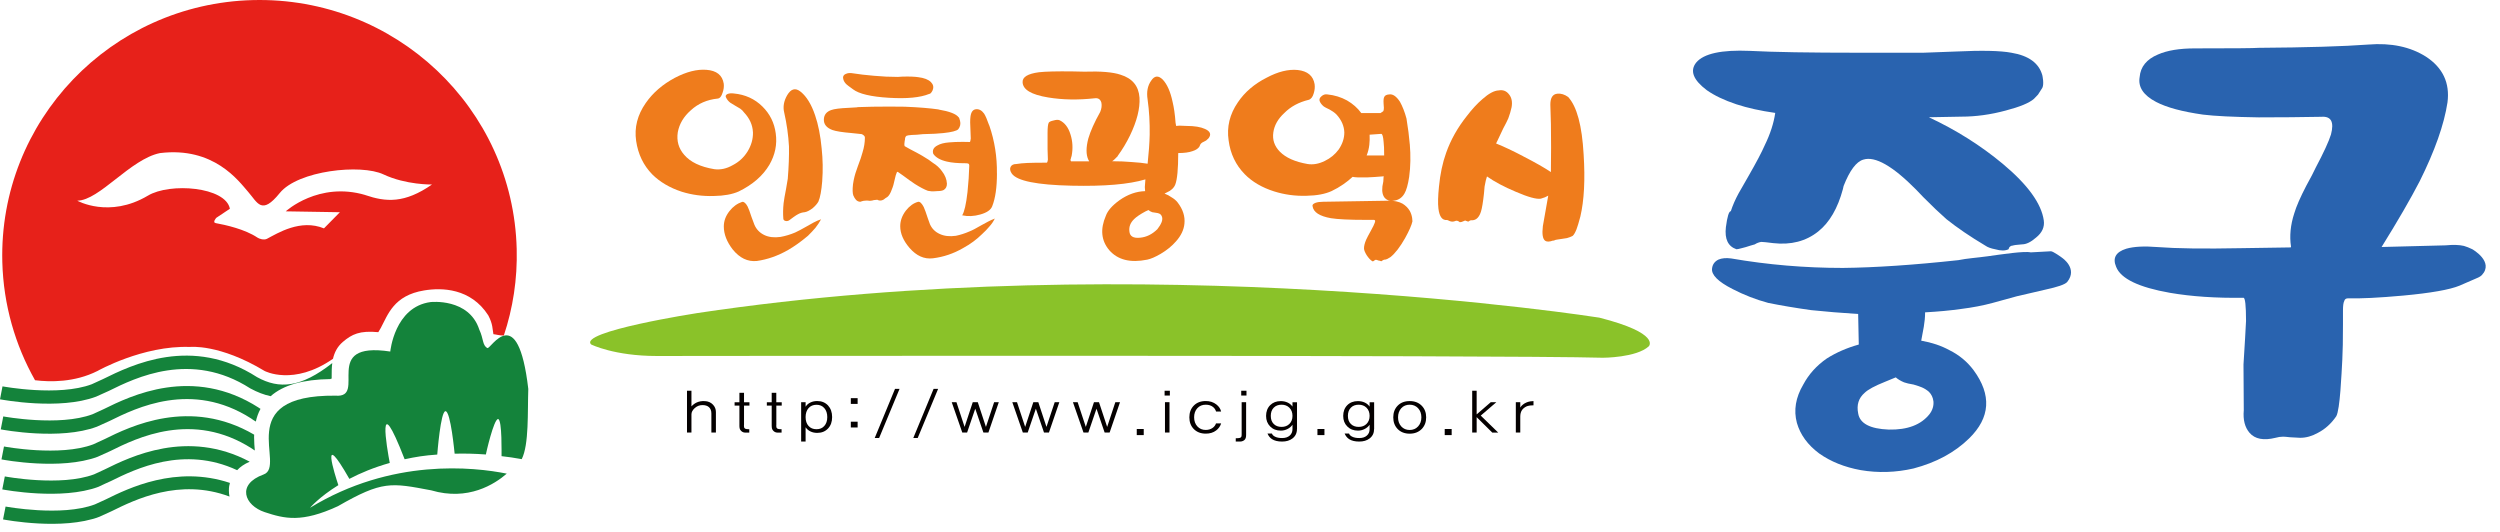 <svg width="174" height="37" viewBox="0 0 174 37" fill="none" xmlns="http://www.w3.org/2000/svg">
<path d="M56.647 15.476C56.536 15.54 56.377 15.628 56.171 15.743C55.813 15.947 55.538 16.095 55.344 16.182C55.014 16.322 54.676 16.424 54.33 16.489C53.889 16.552 53.508 16.509 53.193 16.357C52.875 16.202 52.648 15.967 52.51 15.65L52.303 15.096C52.192 14.754 52.104 14.512 52.033 14.372C51.91 14.143 51.784 14.035 51.66 14.048C51.315 14.163 51.017 14.377 50.77 14.694C50.508 15.026 50.377 15.381 50.377 15.763C50.377 16.294 50.584 16.829 50.997 17.363C51.481 17.959 52.038 18.229 52.676 18.164C53.407 18.062 54.131 17.81 54.85 17.4C55.291 17.146 55.752 16.816 56.236 16.409C56.431 16.217 56.602 16.035 56.753 15.858C56.904 15.665 57.036 15.468 57.147 15.263C56.98 15.318 56.814 15.386 56.65 15.476H56.647ZM57.227 12.577C57.283 11.854 57.27 11.105 57.187 10.328C57.104 9.437 56.952 8.668 56.73 8.022C56.468 7.248 56.125 6.694 55.697 6.362C55.349 6.097 55.049 6.184 54.786 6.629C54.552 7.036 54.484 7.435 54.58 7.829C54.759 8.618 54.87 9.407 54.913 10.193C54.925 10.842 54.898 11.591 54.829 12.443L54.706 13.169C54.623 13.588 54.567 13.913 54.539 14.143C54.499 14.522 54.492 14.879 54.519 15.211C54.519 15.273 54.552 15.326 54.623 15.363C54.721 15.401 54.817 15.396 54.913 15.343L55.223 15.114C55.361 15.014 55.47 14.944 55.553 14.904C55.692 14.827 55.843 14.782 56.009 14.769C56.161 14.744 56.34 14.654 56.547 14.502C56.741 14.337 56.879 14.18 56.962 14.028C57.086 13.748 57.174 13.264 57.23 12.577H57.227Z" fill="#EF7C1C"/>
<path d="M52.406 9.197C52.419 9.667 52.293 10.116 52.026 10.55C51.771 10.957 51.428 11.274 50.999 11.494C50.571 11.741 50.14 11.833 49.711 11.774C48.745 11.614 48.047 11.279 47.618 10.773C47.23 10.328 47.081 9.804 47.175 9.197C47.283 8.618 47.586 8.111 48.08 7.677C48.589 7.208 49.212 6.936 49.95 6.861C50.097 6.848 50.213 6.714 50.291 6.454C50.372 6.234 50.397 6.022 50.372 5.822C50.278 5.231 49.875 4.911 49.164 4.859C48.508 4.809 47.777 4.996 46.973 5.415C46.116 5.872 45.437 6.459 44.941 7.175C44.363 8.004 44.141 8.88 44.275 9.806C44.409 10.732 44.784 11.511 45.4 12.14C45.937 12.672 46.622 13.074 47.454 13.346C48.165 13.568 48.909 13.666 49.686 13.641C50.394 13.631 50.974 13.523 51.415 13.326C52.381 12.854 53.092 12.238 53.548 11.471C53.949 10.777 54.098 10.051 53.992 9.285C53.897 8.556 53.589 7.932 53.067 7.415C52.53 6.883 51.867 6.581 51.075 6.506C50.901 6.481 50.752 6.494 50.631 6.544C50.498 6.606 50.472 6.699 50.551 6.821C50.606 6.933 50.692 7.038 50.813 7.138C50.894 7.188 51.014 7.26 51.176 7.36C51.337 7.447 51.451 7.515 51.519 7.562C51.625 7.637 51.713 7.722 51.781 7.822C52.169 8.231 52.379 8.688 52.404 9.195L52.406 9.197Z" fill="#EF7C1C"/>
<path d="M65.328 7.617C64.721 7.53 63.937 7.465 62.971 7.427C62.28 7.415 61.536 7.415 60.734 7.427C59.713 7.452 59.383 7.465 59.741 7.465L59.058 7.505C58.465 7.53 58.064 7.582 57.858 7.657C57.525 7.772 57.353 7.989 57.341 8.306C57.328 8.648 57.527 8.898 57.941 9.05C58.188 9.137 58.632 9.207 59.267 9.26L59.97 9.334C59.986 9.334 60.021 9.354 60.074 9.392C60.157 9.444 60.197 9.507 60.197 9.582C60.197 9.911 60.142 10.256 60.031 10.61C59.975 10.83 59.867 11.152 59.701 11.584L59.617 11.831C59.507 12.123 59.423 12.455 59.37 12.819C59.328 13.189 59.335 13.451 59.391 13.603C59.446 13.73 59.507 13.833 59.577 13.908C59.66 13.998 59.764 14.043 59.887 14.043L59.991 14.005C60.074 13.98 60.142 13.968 60.197 13.968C60.293 13.955 60.384 13.955 60.465 13.968C60.492 13.98 60.545 13.98 60.629 13.968C60.669 13.968 60.732 13.955 60.815 13.928C60.911 13.915 60.974 13.908 61.002 13.908C61.057 13.893 61.092 13.903 61.108 13.928C61.218 13.968 61.319 13.968 61.418 13.928C61.473 13.915 61.541 13.87 61.624 13.795L61.748 13.718C61.871 13.631 61.983 13.446 62.078 13.166C62.146 13.014 62.217 12.772 62.285 12.44C62.328 12.25 62.361 12.13 62.388 12.08C62.416 11.978 62.451 11.941 62.492 11.966L62.845 12.213C63.203 12.48 63.48 12.677 63.672 12.802C64.03 13.029 64.335 13.189 64.582 13.281C64.678 13.291 64.769 13.306 64.852 13.319C64.96 13.319 65.099 13.314 65.265 13.299C65.444 13.299 65.583 13.274 65.679 13.224C65.83 13.134 65.906 12.989 65.906 12.784C65.891 12.48 65.775 12.188 65.555 11.908C65.389 11.678 65.182 11.489 64.932 11.336C64.781 11.209 64.534 11.044 64.189 10.842C63.995 10.727 63.712 10.575 63.339 10.383L62.966 10.173C62.951 10.148 62.943 10.098 62.943 10.024C62.943 9.973 62.951 9.904 62.966 9.814L62.986 9.719C62.986 9.589 63.021 9.504 63.092 9.452C63.147 9.427 63.266 9.407 63.445 9.394L63.818 9.377L64.231 9.337C64.867 9.324 65.341 9.299 65.659 9.262C66.239 9.2 66.584 9.11 66.695 8.995C66.834 8.818 66.874 8.62 66.818 8.406C66.778 8.241 66.743 8.159 66.715 8.159C66.549 7.932 66.085 7.752 65.326 7.624L65.328 7.617ZM64.915 6.264C64.998 6.062 64.955 5.877 64.791 5.712C64.612 5.535 64.315 5.42 63.901 5.37C63.652 5.333 63.286 5.318 62.804 5.333L62.492 5.353C61.955 5.353 61.403 5.328 60.838 5.275C60.258 5.226 59.769 5.168 59.368 5.103C59.176 5.066 59.01 5.078 58.871 5.143C58.69 5.218 58.637 5.36 58.707 5.563C58.748 5.677 58.818 5.78 58.914 5.87C58.982 5.932 59.101 6.022 59.264 6.137L59.368 6.214C59.781 6.531 60.616 6.731 61.874 6.806C63.114 6.881 64.047 6.793 64.668 6.539C64.751 6.539 64.834 6.449 64.917 6.271L64.915 6.264ZM68.745 15.438C68.646 15.488 68.495 15.573 68.288 15.685C67.943 15.887 67.676 16.03 67.481 16.105C67.164 16.244 66.846 16.347 66.528 16.412C66.085 16.474 65.707 16.431 65.389 16.277C65.086 16.137 64.864 15.915 64.726 15.61L64.582 15.211C64.458 14.829 64.363 14.562 64.292 14.409C64.153 14.142 64.022 14.023 63.899 14.047C63.578 14.135 63.299 14.34 63.049 14.657C62.787 15.001 62.656 15.363 62.656 15.742C62.656 16.252 62.873 16.753 63.299 17.25C63.783 17.809 64.327 18.052 64.935 17.977C65.666 17.887 66.362 17.652 67.025 17.27C67.537 16.991 67.976 16.666 68.349 16.297C68.556 16.107 68.722 15.935 68.846 15.783C69.012 15.605 69.141 15.413 69.239 15.211C69.075 15.273 68.909 15.351 68.742 15.438H68.745ZM69.385 12.063C69.4 10.917 69.226 9.819 68.866 8.765L68.825 8.67C68.702 8.313 68.591 8.061 68.495 7.909C68.331 7.679 68.135 7.577 67.915 7.604C67.708 7.632 67.585 7.802 67.545 8.119C67.517 8.323 67.517 8.648 67.545 9.092C67.557 9.359 67.565 9.542 67.565 9.644C67.552 9.796 67.524 9.879 67.484 9.894C68.077 9.894 67.918 9.886 67.007 9.874C66.634 9.874 66.317 9.886 66.057 9.911C65.712 9.939 65.442 10.006 65.248 10.121C64.973 10.261 64.874 10.458 64.958 10.713C65.137 10.967 65.454 11.144 65.908 11.247C66.228 11.324 66.647 11.361 67.171 11.361C67.282 11.361 67.35 11.369 67.378 11.382C67.434 11.396 67.461 11.446 67.461 11.536C67.446 12.108 67.406 12.717 67.338 13.366C67.242 14.217 67.116 14.757 66.967 14.986C67.368 15.073 67.787 15.056 68.228 14.929C68.684 14.801 68.959 14.612 69.057 14.357C69.279 13.798 69.388 13.037 69.388 12.07L69.385 12.063Z" fill="#EF7C1C"/>
<path d="M77.592 11.069C77.648 11.007 77.716 10.937 77.799 10.862V10.842C78.117 10.408 78.399 9.939 78.646 9.432C79.13 8.426 79.352 7.55 79.309 6.798C79.254 5.987 78.812 5.45 77.983 5.198C77.459 5.021 76.616 4.948 75.459 4.988L74.67 4.971C73.538 4.956 72.754 4.978 72.31 5.028C71.538 5.131 71.158 5.36 71.173 5.715C71.185 6.237 71.78 6.591 72.953 6.783C73.946 6.948 75.023 6.968 76.18 6.841C76.43 6.803 76.589 6.906 76.657 7.148C76.697 7.35 76.669 7.567 76.573 7.794C76.173 8.506 75.898 9.125 75.746 9.644C75.583 10.268 75.583 10.757 75.746 11.112L75.807 11.227H74.546C74.519 11.202 74.506 11.164 74.506 11.112C74.521 11.087 74.531 11.042 74.546 10.977L74.587 10.845C74.685 10.323 74.657 9.826 74.506 9.357C74.355 8.86 74.097 8.531 73.74 8.366C73.641 8.328 73.505 8.333 73.326 8.386C73.144 8.426 73.036 8.473 72.993 8.538C72.938 8.64 72.91 8.878 72.91 9.245V10.385L72.933 11.112C72.918 11.164 72.91 11.202 72.91 11.227C72.895 11.292 72.875 11.322 72.847 11.322C72.254 11.322 71.813 11.329 71.523 11.341C71.218 11.354 70.956 11.379 70.734 11.416C70.54 11.416 70.409 11.481 70.341 11.609C70.27 11.748 70.3 11.906 70.424 12.085C70.784 12.592 72.169 12.872 74.584 12.924C76.861 12.977 78.573 12.829 79.72 12.485L79.68 13.019L79.7 13.304C79.095 13.319 78.5 13.526 77.92 13.933C77.411 14.3 77.093 14.664 76.967 15.019C76.566 15.947 76.644 16.741 77.196 17.403C77.789 18.089 78.671 18.311 79.846 18.072C80.093 18.022 80.406 17.887 80.779 17.67C81.208 17.418 81.566 17.125 81.856 16.791C82.204 16.399 82.395 15.992 82.436 15.573C82.491 15.066 82.332 14.569 81.959 14.085C81.848 13.945 81.704 13.825 81.525 13.723C81.387 13.623 81.228 13.538 81.051 13.476L81.198 13.399C81.5 13.271 81.699 13.086 81.798 12.847C81.936 12.49 82.004 11.758 82.004 10.653C82.418 10.653 82.751 10.608 82.998 10.52C83.245 10.443 83.411 10.328 83.495 10.176C83.522 10.076 83.568 9.998 83.638 9.949C83.666 9.924 83.722 9.891 83.805 9.854C83.873 9.816 83.921 9.791 83.951 9.776C84.004 9.726 84.059 9.676 84.115 9.624C84.322 9.357 84.238 9.14 83.868 8.975C83.563 8.835 83.137 8.765 82.584 8.765L82.088 8.745L81.858 8.765L81.818 8.536C81.778 7.964 81.707 7.482 81.611 7.085C81.46 6.374 81.231 5.86 80.928 5.54C80.623 5.238 80.353 5.26 80.121 5.617C79.874 5.959 79.788 6.399 79.874 6.931C79.985 7.719 80.03 8.533 80.018 9.374C80.005 9.971 79.955 10.645 79.874 11.394C79.569 11.344 79.203 11.304 78.777 11.279C78.361 11.242 77.907 11.222 77.408 11.222C77.464 11.184 77.527 11.134 77.595 11.067L77.592 11.069ZM80.842 15.475C80.787 15.615 80.691 15.775 80.552 15.952C80.192 16.307 79.793 16.504 79.352 16.544C78.883 16.594 78.633 16.447 78.606 16.105C78.565 15.787 78.674 15.5 78.936 15.248C79.087 15.096 79.352 14.916 79.725 14.714L79.932 14.619C80.003 14.682 80.091 14.734 80.202 14.771C80.257 14.784 80.34 14.796 80.451 14.809C80.562 14.824 80.638 14.841 80.681 14.866C80.749 14.891 80.804 14.941 80.845 15.016C80.913 15.143 80.913 15.298 80.845 15.475H80.842Z" fill="#EF7C1C"/>
<path d="M98.118 10.021C98.076 9.512 98.002 8.92 97.891 8.249C97.768 7.789 97.614 7.402 97.438 7.085C97.188 6.703 96.939 6.534 96.691 6.571C96.497 6.583 96.381 6.648 96.338 6.761C96.298 6.838 96.283 6.99 96.298 7.22L96.318 7.505C96.318 7.619 96.303 7.697 96.278 7.734C96.25 7.762 96.195 7.797 96.112 7.849L96.091 7.869H94.745C94.483 7.512 94.152 7.22 93.751 6.99C93.338 6.761 92.882 6.623 92.385 6.571C92.234 6.546 92.095 6.588 91.971 6.703C91.833 6.818 91.797 6.945 91.868 7.085C91.924 7.2 92.012 7.31 92.138 7.412C92.206 7.46 92.34 7.532 92.531 7.619C92.642 7.684 92.725 7.734 92.781 7.772C92.877 7.837 92.96 7.907 93.028 7.979C93.373 8.361 93.552 8.775 93.565 9.22C93.565 9.626 93.434 10.021 93.174 10.403C92.924 10.745 92.599 11.012 92.201 11.204C91.787 11.406 91.386 11.479 91.001 11.414C90.131 11.262 89.488 10.975 89.077 10.555C88.704 10.176 88.55 9.729 88.623 9.22C88.691 8.723 88.946 8.273 89.387 7.867C89.828 7.42 90.393 7.115 91.084 6.948C91.25 6.898 91.366 6.746 91.437 6.491C91.505 6.274 91.525 6.067 91.497 5.862C91.402 5.278 91.006 4.946 90.315 4.871C89.667 4.809 88.948 4.986 88.162 5.405C87.307 5.837 86.636 6.409 86.155 7.123C85.587 7.949 85.373 8.835 85.512 9.774C85.633 10.703 86.008 11.484 86.629 12.12C87.153 12.655 87.836 13.054 88.678 13.321C89.397 13.548 90.148 13.651 90.935 13.626C91.654 13.613 92.231 13.503 92.675 13.301C92.965 13.164 93.242 13.002 93.502 12.822C93.736 12.66 93.951 12.487 94.142 12.308C94.309 12.348 94.641 12.36 95.138 12.348C95.484 12.335 95.874 12.308 96.318 12.27L96.298 12.308C96.283 12.447 96.278 12.555 96.278 12.632C96.25 12.759 96.227 12.874 96.215 12.977C96.172 13.346 96.235 13.621 96.401 13.798C96.553 13.95 96.752 14.008 97.001 13.97C97.334 13.93 97.579 13.765 97.748 13.473C97.884 13.244 97.995 12.857 98.078 12.31C98.176 11.599 98.189 10.835 98.121 10.024L98.118 10.021ZM98.305 15.398L98.285 15.168C98.257 14.991 98.202 14.826 98.118 14.674C97.995 14.469 97.829 14.305 97.622 14.177C97.375 14.037 97.057 13.968 96.671 13.968L92.095 14.043C91.876 14.043 91.697 14.068 91.56 14.117C91.394 14.182 91.326 14.257 91.354 14.347C91.409 14.767 91.835 15.046 92.64 15.188C93.109 15.263 93.913 15.303 95.06 15.303H95.62C95.716 15.303 95.736 15.373 95.68 15.513C95.653 15.603 95.564 15.785 95.41 16.064C95.259 16.332 95.148 16.544 95.08 16.694C94.984 16.923 94.934 17.12 94.934 17.285C94.934 17.4 94.997 17.56 95.121 17.762C95.257 17.964 95.388 18.107 95.514 18.181C95.529 18.194 95.549 18.194 95.574 18.181C95.59 18.181 95.617 18.164 95.658 18.127C95.685 18.114 95.706 18.102 95.721 18.089C95.736 18.077 95.756 18.077 95.784 18.089H95.824C95.907 18.127 95.968 18.144 96.011 18.144C96.079 18.169 96.127 18.181 96.154 18.181C96.21 18.131 96.258 18.102 96.301 18.087C96.328 18.074 96.369 18.067 96.424 18.067C96.464 18.054 96.507 18.042 96.548 18.027C96.603 18.002 96.679 17.957 96.777 17.894C97.107 17.63 97.445 17.188 97.791 16.579C98.081 16.057 98.252 15.663 98.308 15.396L98.305 15.398ZM95.118 10.822C95.216 10.58 95.277 10.333 95.305 10.078C95.33 9.849 95.337 9.614 95.325 9.374L96.132 9.317C96.215 9.317 96.27 9.502 96.298 9.869C96.326 10.071 96.338 10.388 96.338 10.822H95.118Z" fill="#EF7C1C"/>
<path d="M105.988 10.862C105.284 10.495 104.664 10.201 104.127 9.986C104.152 9.946 104.17 9.914 104.17 9.891C104.197 9.851 104.212 9.826 104.212 9.814L104.626 8.938C104.792 8.633 104.908 8.399 104.979 8.234C105.075 7.979 105.15 7.725 105.206 7.47C105.274 7.09 105.211 6.786 105.019 6.556C104.84 6.329 104.603 6.239 104.313 6.292C103.996 6.304 103.617 6.506 103.174 6.901C102.816 7.208 102.458 7.595 102.1 8.064C101.449 8.88 100.968 9.737 100.65 10.64C100.4 11.337 100.236 12.12 100.153 12.984C100.085 13.646 100.07 14.152 100.113 14.509C100.181 15.081 100.383 15.348 100.713 15.311L100.776 15.331C100.816 15.356 100.859 15.376 100.902 15.388C100.957 15.413 101.026 15.426 101.109 15.426C101.149 15.426 101.184 15.418 101.212 15.408C101.225 15.408 101.26 15.396 101.315 15.371C101.358 15.358 101.399 15.358 101.442 15.371C101.457 15.371 101.482 15.383 101.525 15.408C101.552 15.433 101.58 15.453 101.605 15.466C101.633 15.466 101.673 15.458 101.731 15.446L101.918 15.371C101.931 15.358 101.958 15.351 102.001 15.351C102.016 15.366 102.042 15.378 102.084 15.388L102.188 15.426C102.284 15.363 102.344 15.331 102.374 15.331H102.478C102.755 15.316 102.954 15.114 103.078 14.719C103.146 14.505 103.217 14.085 103.285 13.461C103.297 13.259 103.312 13.099 103.327 12.984C103.355 12.819 103.383 12.68 103.411 12.565L103.494 12.28C104.018 12.65 104.689 13.007 105.503 13.349C106.358 13.718 106.938 13.878 107.241 13.828C107.336 13.8 107.432 13.771 107.531 13.731C107.584 13.706 107.659 13.666 107.758 13.616L107.384 15.733C107.316 16.292 107.369 16.634 107.551 16.761C107.662 16.836 107.841 16.834 108.088 16.744H108.148C108.219 16.704 108.307 16.679 108.418 16.669C108.474 16.656 108.564 16.644 108.688 16.629C108.854 16.604 108.978 16.584 109.061 16.571C109.2 16.534 109.331 16.482 109.454 16.419C109.535 16.357 109.626 16.202 109.724 15.962C109.792 15.785 109.883 15.486 109.994 15.066C110.256 13.948 110.332 12.512 110.221 10.755C110.11 8.748 109.752 7.412 109.144 6.751C108.897 6.574 108.648 6.496 108.398 6.521C108.068 6.549 107.904 6.803 107.904 7.285L107.944 8.638C107.959 9.744 107.959 10.787 107.944 11.764V11.976C107.488 11.671 106.84 11.302 105.998 10.87L105.988 10.862Z" fill="#EF7C1C"/>
<path d="M21.58 35.339C21.58 35.339 22.208 34.597 23.549 33.766C23.307 33.037 22.238 29.684 24.316 33.329C25.08 32.927 26.015 32.535 27.127 32.221C26.938 31.225 26.174 26.844 28.163 31.964C28.922 31.801 29.533 31.699 30.433 31.637C30.438 31.587 30.665 28.624 31.005 28.619C31.371 28.619 31.635 31.544 31.643 31.577C32.341 31.559 33.037 31.574 33.816 31.632C33.824 31.572 34.368 29.153 34.669 29.165C34.961 29.21 34.901 31.672 34.908 31.749C35.438 31.806 35.75 31.859 36.312 31.956C36.827 30.94 36.713 28.656 36.769 27.068C36.038 20.83 34.142 24.33 33.925 24.225C33.569 24.048 33.66 23.576 33.362 22.95C32.641 20.718 29.961 21.025 29.961 21.025C27.457 21.364 27.163 24.467 27.163 24.467C22.251 23.721 25.617 27.727 23.35 27.538C16.071 27.47 19.969 32.438 18.35 33.022C16.432 33.716 17.024 35.179 18.419 35.643C19.81 36.105 20.998 36.397 23.522 35.229C26.613 33.452 27.208 33.596 30.014 34.128C32.586 34.887 34.429 33.696 35.271 32.965C32.977 32.503 27.256 31.871 21.58 35.341V35.339Z" fill="#14833B"/>
<path d="M23.085 26.382V26.327C23.058 26.344 23.027 26.362 23 26.384C23.03 26.379 23.055 26.379 23.085 26.379V26.382Z" fill="#999999"/>
<path d="M23.085 26.327V26.137C23.085 25.88 23.085 25.581 23.126 25.271C20.95 26.981 19.442 27.106 17.894 26.25C13.356 23.334 9.173 25.398 7.163 26.387L6.384 26.744C4.064 27.617 0.212 26.896 0.174 26.891L0 27.792C0.164 27.822 4.148 28.569 6.692 27.605L7.577 27.206C9.432 26.289 13.295 24.385 17.42 27.033C17.912 27.3 18.381 27.48 18.837 27.575C19.717 26.799 21.089 26.409 22.997 26.384C23.027 26.362 23.055 26.344 23.083 26.327H23.085Z" fill="#14833B"/>
<path d="M18.01 28.376C13.403 25.421 9.067 27.563 7.211 28.479L6.442 28.831C4.115 29.704 0.265 28.988 0.227 28.983L0.053 29.884C0.222 29.919 4.198 30.658 6.747 29.697L7.622 29.302C9.48 28.384 13.343 26.477 17.478 29.125C17.579 29.2 17.687 29.273 17.806 29.34C17.871 29.043 17.975 28.741 18.131 28.456C18.093 28.426 18.048 28.409 18.01 28.379V28.376Z" fill="#14833B"/>
<path d="M17.692 30.254C13.225 27.638 9.062 29.68 7.254 30.576L6.487 30.928C4.168 31.801 0.318 31.087 0.277 31.075L0.103 31.974C0.27 32.011 4.248 32.745 6.798 31.791L7.665 31.399C9.526 30.476 13.391 28.569 17.529 31.217C17.594 31.27 17.662 31.305 17.735 31.355C17.712 31.078 17.685 30.763 17.685 30.428C17.685 30.373 17.685 30.319 17.69 30.256L17.692 30.254Z" fill="#14833B"/>
<path d="M7.314 32.66L6.548 33.014C4.223 33.886 0.373 33.169 0.335 33.159L0.159 34.063C0.328 34.095 4.304 34.834 6.853 33.881C6.853 33.871 7.72 33.481 7.72 33.481C9.417 32.643 12.788 30.99 16.505 32.725C16.712 32.5 17.001 32.298 17.38 32.133C13.05 29.829 9.067 31.796 7.312 32.66H7.314Z" fill="#14833B"/>
<path d="M15.932 34.02C15.932 33.926 15.955 33.783 16.003 33.611C12.246 32.358 8.926 33.988 7.367 34.757L6.603 35.106C4.284 35.98 0.429 35.261 0.388 35.256L0.212 36.152C0.383 36.185 4.362 36.931 6.911 35.97C6.911 35.965 7.776 35.576 7.776 35.576C9.382 34.782 12.488 33.252 15.973 34.56C15.945 34.425 15.93 34.278 15.93 34.14C15.93 34.1 15.93 34.06 15.935 34.02H15.932Z" fill="#14833B"/>
<path d="M17.604 0.006C7.72 0.258 -0.088 8.418 0.161 18.234C0.24 21.224 1.059 24.023 2.438 26.464C3.479 26.594 5.189 26.624 6.785 25.82C6.785 25.82 9.944 24.03 13.214 24.148C13.214 24.148 15.262 23.915 18.418 25.82C18.418 25.82 20.423 26.886 23.176 24.971C23.27 24.555 23.464 24.14 23.857 23.801C24.492 23.259 25.037 22.997 26.33 23.119C26.416 22.974 26.502 22.827 26.502 22.827C26.996 21.913 27.395 20.558 29.525 20.213C30.738 20.011 32.765 20.046 33.985 21.951C34.31 22.567 34.273 22.914 34.341 23.259C34.469 23.266 34.785 23.359 35.042 23.351H35.067C35.697 21.464 36.017 19.432 35.962 17.325C35.712 7.51 27.493 -0.241 17.604 0.006ZM25.425 13.573C22.175 12.612 19.888 14.709 19.888 14.709L23.655 14.771L22.548 15.895C20.915 15.226 19.336 16.224 18.58 16.621C18.37 16.729 18.038 16.621 17.917 16.536C17.054 15.955 15.698 15.653 15.02 15.53C14.757 15.485 15.057 15.158 15.057 15.158L16 14.529C15.71 13.002 11.825 12.69 10.287 13.621C7.597 15.216 5.378 13.968 5.378 13.968C6.931 13.948 9.072 11.072 11.134 10.655C14.883 10.198 16.606 12.592 17.269 13.351C17.934 14.11 18.202 15.004 19.47 13.436C20.738 11.868 25.125 11.394 26.694 12.14C28.262 12.877 30.067 12.842 30.067 12.842C28.153 14.17 26.86 14.065 25.423 13.576L25.425 13.573Z" fill="#E7211A"/>
<path d="M41.156 23.98C41.156 23.98 42.755 24.777 45.709 24.777C45.709 24.777 104.545 24.699 111.56 24.899C111.56 24.899 113.897 24.899 114.759 24.1C114.759 24.1 115.622 23.204 111.313 22.108C111.313 22.108 79.68 17.103 48.538 21.789C48.538 21.789 40.168 23.084 41.154 23.983L41.156 23.98Z" fill="#8AC229"/>
<path d="M143.535 17.952C143.475 17.902 142.895 17.488 142.746 17.488L141.337 17.565C140.893 17.46 139.31 17.702 138.339 17.837C137.567 17.944 136.922 17.979 136.297 18.107C133.19 18.444 130.513 18.623 128.264 18.648C125.631 18.648 123.039 18.429 120.495 17.989C120.14 17.939 119.842 17.967 119.605 18.067C119.341 18.196 119.192 18.404 119.159 18.686C119.101 19.125 119.575 19.602 120.581 20.114C121.38 20.528 122.207 20.85 123.067 21.082C123.955 21.262 124.948 21.429 126.042 21.584C127.046 21.689 128.143 21.779 129.328 21.854L129.371 23.98C128.541 24.212 127.8 24.537 127.152 24.946C126.441 25.436 125.894 26.042 125.508 26.764C124.976 27.667 124.827 28.556 125.064 29.435C125.301 30.259 125.818 30.968 126.617 31.562C127.414 32.126 128.377 32.515 129.502 32.72C130.714 32.927 131.942 32.89 133.185 32.605C134.754 32.191 136.042 31.499 137.048 30.516C138.526 29.073 138.631 27.488 137.358 25.76C136.914 25.169 136.352 24.702 135.671 24.367C135.109 24.06 134.459 23.841 133.717 23.711C133.775 23.429 133.836 23.104 133.896 22.745C133.954 22.41 133.987 22.073 133.987 21.739C134.902 21.689 135.732 21.611 136.473 21.506C137.303 21.404 138.041 21.259 138.692 21.082L140.379 20.618C141.294 20.413 141.96 20.246 142.376 20.154C143.165 19.981 143.74 19.806 143.886 19.614C144.627 18.681 143.53 17.949 143.53 17.949L143.535 17.952ZM134.567 27.927C134.595 28.239 134.509 28.536 134.3 28.818C133.707 29.567 132.762 29.927 131.458 29.899C130.157 29.849 129.446 29.475 129.33 28.778C129.209 28.187 129.358 27.707 129.771 27.348C130.008 27.113 130.482 26.859 131.191 26.576L131.945 26.265C132.091 26.394 132.285 26.512 132.522 26.611C132.668 26.666 132.893 26.716 133.188 26.766C133.455 26.846 133.647 26.909 133.765 26.961C133.942 27.038 134.106 27.141 134.254 27.27C134.431 27.448 134.534 27.667 134.565 27.924L134.567 27.927Z" fill="#2963AF"/>
<path d="M142.149 5.251C141.919 4.397 141.198 3.87 139.99 3.67C139.239 3.528 137.946 3.498 136.115 3.586L133.859 3.67C125.81 3.67 124.305 3.67 129.343 3.67C125.974 3.67 123.455 3.628 121.786 3.541C119.822 3.456 118.579 3.728 118.057 4.352C117.598 4.924 117.845 5.563 118.793 6.277C119.315 6.646 120.004 6.976 120.856 7.26C121.64 7.517 122.54 7.714 123.556 7.859C123.455 8.568 123.211 9.325 122.82 10.123C122.623 10.58 122.248 11.292 121.691 12.263C121.396 12.774 121.166 13.174 121.005 13.461C120.773 13.888 120.594 14.3 120.465 14.699C120.334 14.699 120.218 15.071 120.122 15.81C120.026 16.639 120.271 17.148 120.858 17.348C120.922 17.348 121.055 17.32 121.252 17.265C121.383 17.235 121.58 17.18 121.839 17.093L122.134 17.008C122.265 16.921 122.412 16.866 122.576 16.836C122.707 16.836 122.984 16.866 123.408 16.921C124.651 17.063 125.697 16.791 126.549 16.11C127.336 15.483 127.906 14.499 128.266 13.161L128.314 12.947C128.74 11.863 129.197 11.252 129.688 11.109C130.508 10.852 131.733 11.551 133.367 13.204L133.859 13.718C134.479 14.345 135.018 14.854 135.475 15.256C136.226 15.855 137.126 16.469 138.175 17.093C138.336 17.208 138.566 17.293 138.861 17.348C139.254 17.462 139.564 17.462 139.794 17.348L139.842 17.223C139.907 17.138 139.99 17.093 140.089 17.093C140.154 17.063 140.366 17.038 140.729 17.008C141.022 17.008 141.349 16.851 141.708 16.536C142.131 16.197 142.315 15.797 142.247 15.338C142.083 14.172 141.135 12.859 139.4 11.409C137.862 10.128 136.143 9.045 134.249 8.161L136.506 8.119C137.52 8.119 138.551 7.977 139.597 7.694C140.58 7.437 141.234 7.168 141.561 6.881L141.846 6.584L142.149 6.109C142.282 5.837 142.149 5.256 142.149 5.256V5.251Z" fill="#2963AF"/>
<path d="M172.065 17.343C171.858 17.243 171.666 17.166 171.49 17.116C171.167 17.038 170.741 17.026 170.214 17.076L165.759 17.191C166.903 15.348 167.788 13.82 168.406 12.622C169.465 10.498 170.11 8.666 170.345 7.13C170.521 5.775 170.022 4.711 168.845 3.943C167.758 3.256 166.422 2.972 164.833 3.101C163.099 3.229 160.555 3.306 157.206 3.329C156.883 3.356 155.398 3.368 152.754 3.368C151.695 3.368 150.842 3.508 150.194 3.793C149.403 4.125 148.977 4.649 148.919 5.368C148.8 6.057 149.183 6.634 150.066 7.095C150.799 7.48 151.889 7.772 153.328 7.977C154.153 8.079 155.446 8.141 157.206 8.169C158.704 8.169 160.164 8.156 161.571 8.129C162.249 8.079 162.466 8.486 162.236 9.36C162.085 9.844 161.732 10.613 161.175 11.664L160.91 12.2L160.517 12.929C160.103 13.726 159.823 14.365 159.68 14.851C159.417 15.66 159.342 16.434 159.455 17.168C159.453 17.186 159.445 17.203 159.438 17.22C158.774 17.233 157.622 17.25 155.973 17.273C153.417 17.325 151.478 17.298 150.151 17.195C149.241 17.121 148.518 17.158 147.991 17.31C147.254 17.54 147.022 17.962 147.285 18.576C147.607 19.397 148.858 19.999 151.034 20.381C152.532 20.638 154.234 20.753 156.147 20.725C156.263 20.725 156.324 21.265 156.324 22.34C156.293 22.977 156.235 23.988 156.147 25.373L156.167 28.551C156.107 29.218 156.241 29.742 156.568 30.124C156.947 30.561 157.549 30.676 158.374 30.471C158.55 30.421 158.724 30.393 158.903 30.393C158.991 30.393 159.153 30.406 159.387 30.433L160.093 30.471C160.504 30.471 160.918 30.356 161.329 30.124C161.828 29.867 162.254 29.482 162.604 28.971C162.869 28.514 162.968 26.027 163.025 25.026C163.056 24.462 163.071 23.646 163.071 22.57V21.609C163.071 21.277 163.101 21.06 163.159 20.955C163.189 20.828 163.278 20.763 163.424 20.763C164.279 20.788 165.554 20.728 167.259 20.573C169.2 20.393 170.506 20.161 171.185 19.881L171.626 19.689C171.863 19.587 172.039 19.507 172.155 19.46C172.392 19.357 172.607 19.282 172.73 19.153C173.62 18.216 172.07 17.345 172.07 17.345L172.065 17.343Z" fill="#2963AF"/>
<path d="M49.512 30.106V28.778C49.512 28.589 49.456 28.441 49.345 28.339C49.237 28.242 49.086 28.194 48.889 28.194C48.682 28.194 48.501 28.267 48.342 28.414C48.198 28.549 48.125 28.688 48.125 28.841V30.106H47.815V27.196H48.125V28.284C48.236 28.164 48.357 28.074 48.488 28.014C48.654 27.937 48.841 27.905 49.055 27.917C49.287 27.927 49.477 28.009 49.623 28.164C49.759 28.309 49.827 28.479 49.827 28.676V30.104H49.512V30.106Z" fill="#040000"/>
<path d="M51.784 28.224V29.58L51.779 29.595C51.779 29.66 51.781 29.702 51.786 29.727C51.794 29.764 51.814 29.797 51.846 29.824C51.872 29.844 51.92 29.859 51.99 29.867C52.031 29.872 52.084 29.874 52.149 29.874V30.109H51.857C51.791 30.109 51.731 30.091 51.673 30.059C51.627 30.034 51.587 29.997 51.549 29.951C51.514 29.909 51.491 29.864 51.481 29.814C51.468 29.764 51.463 29.699 51.463 29.619V28.229H51.128V27.999H51.463V27.338H51.784V27.999H52.162V28.229H51.784V28.224Z" fill="#040000"/>
<path d="M54.033 28.224V29.58L54.028 29.595C54.028 29.66 54.03 29.702 54.035 29.727C54.043 29.764 54.063 29.797 54.096 29.824C54.121 29.844 54.169 29.859 54.242 29.867C54.282 29.872 54.335 29.874 54.398 29.874V30.109H54.103C54.038 30.109 53.977 30.091 53.919 30.059C53.874 30.034 53.834 29.997 53.796 29.951C53.763 29.909 53.74 29.864 53.728 29.814C53.718 29.764 53.71 29.699 53.71 29.619V28.229H53.372V27.999H53.71V27.338H54.03V27.999H54.408V28.229H54.03L54.033 28.224Z" fill="#040000"/>
<path d="M57.631 28.219C57.82 28.426 57.916 28.694 57.916 29.028C57.916 29.363 57.82 29.625 57.631 29.824C57.441 30.026 57.192 30.129 56.879 30.129C56.705 30.129 56.549 30.096 56.41 30.029C56.264 29.959 56.151 29.862 56.07 29.737V30.733H55.76V27.994H56.07V28.309C56.151 28.179 56.261 28.082 56.408 28.012C56.549 27.945 56.705 27.912 56.877 27.912C57.187 27.912 57.437 28.015 57.631 28.219ZM57.373 29.645C57.51 29.492 57.578 29.288 57.578 29.03C57.578 28.773 57.51 28.561 57.373 28.406C57.237 28.249 57.056 28.172 56.829 28.172C56.602 28.172 56.41 28.249 56.274 28.406C56.138 28.564 56.07 28.771 56.07 29.03C56.07 29.29 56.138 29.495 56.274 29.645C56.41 29.799 56.594 29.874 56.829 29.874C57.063 29.874 57.24 29.797 57.373 29.645Z" fill="#040000"/>
<path d="M59.217 28.112V27.712H59.691V28.112H59.217ZM59.217 29.752V29.35H59.691V29.752H59.217Z" fill="#040000"/>
<path d="M61.188 30.483H60.881L62.293 27.066H62.608L61.188 30.483Z" fill="#040000"/>
<path d="M63.873 30.483H63.566L64.978 27.066H65.293L63.873 30.483Z" fill="#040000"/>
<path d="M68.79 30.106H68.445L67.877 28.444L67.31 30.106H66.975L66.241 27.994H66.569L67.136 29.714L67.703 27.994H68.054L68.621 29.714L69.191 27.994H69.516L68.793 30.106H68.79Z" fill="#040000"/>
<path d="M73.008 30.106H72.663L72.096 28.444L71.528 30.106H71.19L70.457 27.994H70.784L71.352 29.714L71.919 27.994H72.267L72.834 29.714L73.407 27.994H73.729L73.006 30.106H73.008Z" fill="#040000"/>
<path d="M77.229 30.106H76.883L76.316 28.444L75.749 30.106H75.411L74.677 27.994H75.005L75.573 29.714L76.14 27.994H76.49L77.058 29.714L77.627 27.994H77.953L77.229 30.106Z" fill="#040000"/>
<path d="M79.118 30.283V29.859H79.604V30.283H79.118Z" fill="#040000"/>
<path d="M81.056 27.53V27.196H81.422V27.53H81.056ZM81.082 30.104V27.992H81.397V30.104H81.082Z" fill="#040000"/>
<path d="M84.99 29.475C84.927 29.672 84.811 29.834 84.644 29.959C84.448 30.109 84.208 30.181 83.921 30.181C83.573 30.181 83.293 30.072 83.081 29.854C82.879 29.642 82.779 29.375 82.779 29.046C82.779 28.716 82.879 28.446 83.081 28.237C83.29 28.02 83.57 27.912 83.921 27.912C84.211 27.912 84.458 27.992 84.662 28.152C84.841 28.294 84.949 28.456 84.99 28.644H84.639C84.602 28.519 84.533 28.414 84.43 28.329C84.299 28.222 84.13 28.167 83.918 28.167C83.681 28.167 83.484 28.247 83.336 28.409C83.184 28.574 83.111 28.786 83.111 29.043C83.111 29.3 83.187 29.515 83.336 29.677C83.487 29.842 83.681 29.924 83.918 29.924C84.1 29.924 84.256 29.879 84.387 29.789C84.506 29.709 84.589 29.602 84.634 29.47H84.987L84.99 29.475Z" fill="#040000"/>
<path d="M86.73 30.239C86.73 30.323 86.725 30.391 86.712 30.443C86.699 30.501 86.677 30.548 86.644 30.591C86.609 30.631 86.563 30.666 86.508 30.691C86.447 30.718 86.382 30.733 86.308 30.733H86.008V30.503C86.076 30.503 86.135 30.501 86.18 30.496C86.266 30.488 86.321 30.473 86.351 30.453C86.379 30.426 86.399 30.396 86.412 30.356C86.417 30.334 86.419 30.288 86.419 30.226V27.994H86.73V30.241V30.239ZM86.389 27.53V27.196H86.755V27.53H86.389Z" fill="#040000"/>
<path d="M90.269 29.857C90.269 30.139 90.164 30.358 89.954 30.518C89.763 30.663 89.523 30.733 89.231 30.733C88.938 30.733 88.701 30.675 88.527 30.561C88.391 30.471 88.288 30.343 88.217 30.174H88.525C88.555 30.261 88.626 30.334 88.734 30.388C88.863 30.456 89.029 30.488 89.236 30.488C89.46 30.488 89.637 30.431 89.765 30.316C89.891 30.206 89.957 30.054 89.957 29.862V29.562C89.869 29.689 89.755 29.787 89.611 29.859C89.465 29.934 89.311 29.971 89.142 29.971C88.845 29.971 88.598 29.877 88.404 29.682C88.215 29.492 88.119 29.248 88.119 28.948C88.119 28.648 88.212 28.394 88.401 28.202C88.593 28.012 88.837 27.917 89.142 27.917C89.316 27.917 89.473 27.95 89.611 28.014C89.755 28.077 89.869 28.174 89.957 28.299V27.999H90.272V29.862L90.269 29.857ZM89.74 29.507C89.886 29.365 89.957 29.178 89.957 28.945C89.957 28.713 89.884 28.516 89.74 28.376C89.601 28.239 89.42 28.167 89.195 28.167C88.971 28.167 88.784 28.236 88.651 28.376C88.515 28.514 88.447 28.703 88.447 28.945C88.447 29.188 88.515 29.37 88.651 29.507C88.784 29.642 88.966 29.712 89.195 29.712C89.425 29.712 89.601 29.642 89.74 29.507Z" fill="#040000"/>
<path d="M91.694 30.283V29.859H92.181V30.283H91.694Z" fill="#040000"/>
<path d="M95.637 29.857C95.637 30.139 95.534 30.358 95.322 30.518C95.133 30.663 94.891 30.733 94.599 30.733C94.306 30.733 94.067 30.675 93.895 30.561C93.759 30.471 93.656 30.343 93.585 30.174H93.893C93.923 30.261 93.993 30.334 94.102 30.388C94.231 30.456 94.397 30.488 94.606 30.488C94.831 30.488 95.007 30.431 95.133 30.316C95.262 30.206 95.325 30.054 95.325 29.862V29.562C95.237 29.689 95.121 29.787 94.979 29.859C94.836 29.934 94.679 29.971 94.51 29.971C94.213 29.971 93.966 29.877 93.772 29.682C93.58 29.492 93.487 29.248 93.487 28.948C93.487 28.648 93.58 28.394 93.769 28.202C93.958 28.012 94.208 27.917 94.51 27.917C94.684 27.917 94.841 27.95 94.979 28.014C95.123 28.077 95.237 28.174 95.325 28.299V27.999H95.64V29.862L95.637 29.857ZM95.108 29.507C95.252 29.365 95.325 29.178 95.325 28.945C95.325 28.713 95.252 28.516 95.108 28.376C94.969 28.239 94.788 28.167 94.563 28.167C94.339 28.167 94.15 28.236 94.019 28.376C93.882 28.514 93.814 28.703 93.814 28.945C93.814 29.188 93.882 29.37 94.019 29.507C94.152 29.642 94.334 29.712 94.563 29.712C94.793 29.712 94.969 29.642 95.108 29.507Z" fill="#040000"/>
<path d="M98.953 28.239C99.157 28.446 99.261 28.716 99.261 29.048C99.261 29.38 99.157 29.645 98.953 29.857C98.739 30.074 98.459 30.184 98.113 30.184C97.768 30.184 97.483 30.074 97.274 29.857C97.072 29.645 96.971 29.378 96.971 29.048C96.971 28.718 97.072 28.449 97.274 28.239C97.483 28.022 97.763 27.915 98.113 27.915C98.464 27.915 98.739 28.022 98.953 28.239ZM98.701 29.677C98.852 29.51 98.928 29.3 98.928 29.046C98.928 28.791 98.852 28.579 98.701 28.414C98.547 28.249 98.353 28.167 98.113 28.167C97.874 28.167 97.675 28.249 97.526 28.414C97.38 28.579 97.304 28.788 97.304 29.046C97.304 29.303 97.377 29.51 97.526 29.677C97.677 29.844 97.874 29.927 98.113 29.927C98.353 29.927 98.547 29.844 98.701 29.677Z" fill="#040000"/>
<path d="M100.552 30.283V29.859H101.036V30.283H100.552Z" fill="#040000"/>
<path d="M103.86 30.106L102.775 29.033V30.106H102.465V27.196H102.775V28.841L103.756 27.994H104.144L103.06 28.926L104.276 30.109H103.857L103.86 30.106Z" fill="#040000"/>
<path d="M106.731 28.209C106.646 28.209 106.565 28.214 106.484 28.224C106.373 28.239 106.288 28.264 106.227 28.294C106.088 28.366 105.983 28.456 105.917 28.564C105.846 28.678 105.811 28.823 105.811 28.998V30.106H105.501V27.994H105.811V28.366C105.862 28.284 105.922 28.214 105.995 28.159C106.066 28.099 106.149 28.052 106.242 28.012C106.31 27.98 106.399 27.955 106.507 27.935C106.595 27.922 106.671 27.915 106.731 27.915V28.207V28.209Z" fill="#040000"/>
</svg>
